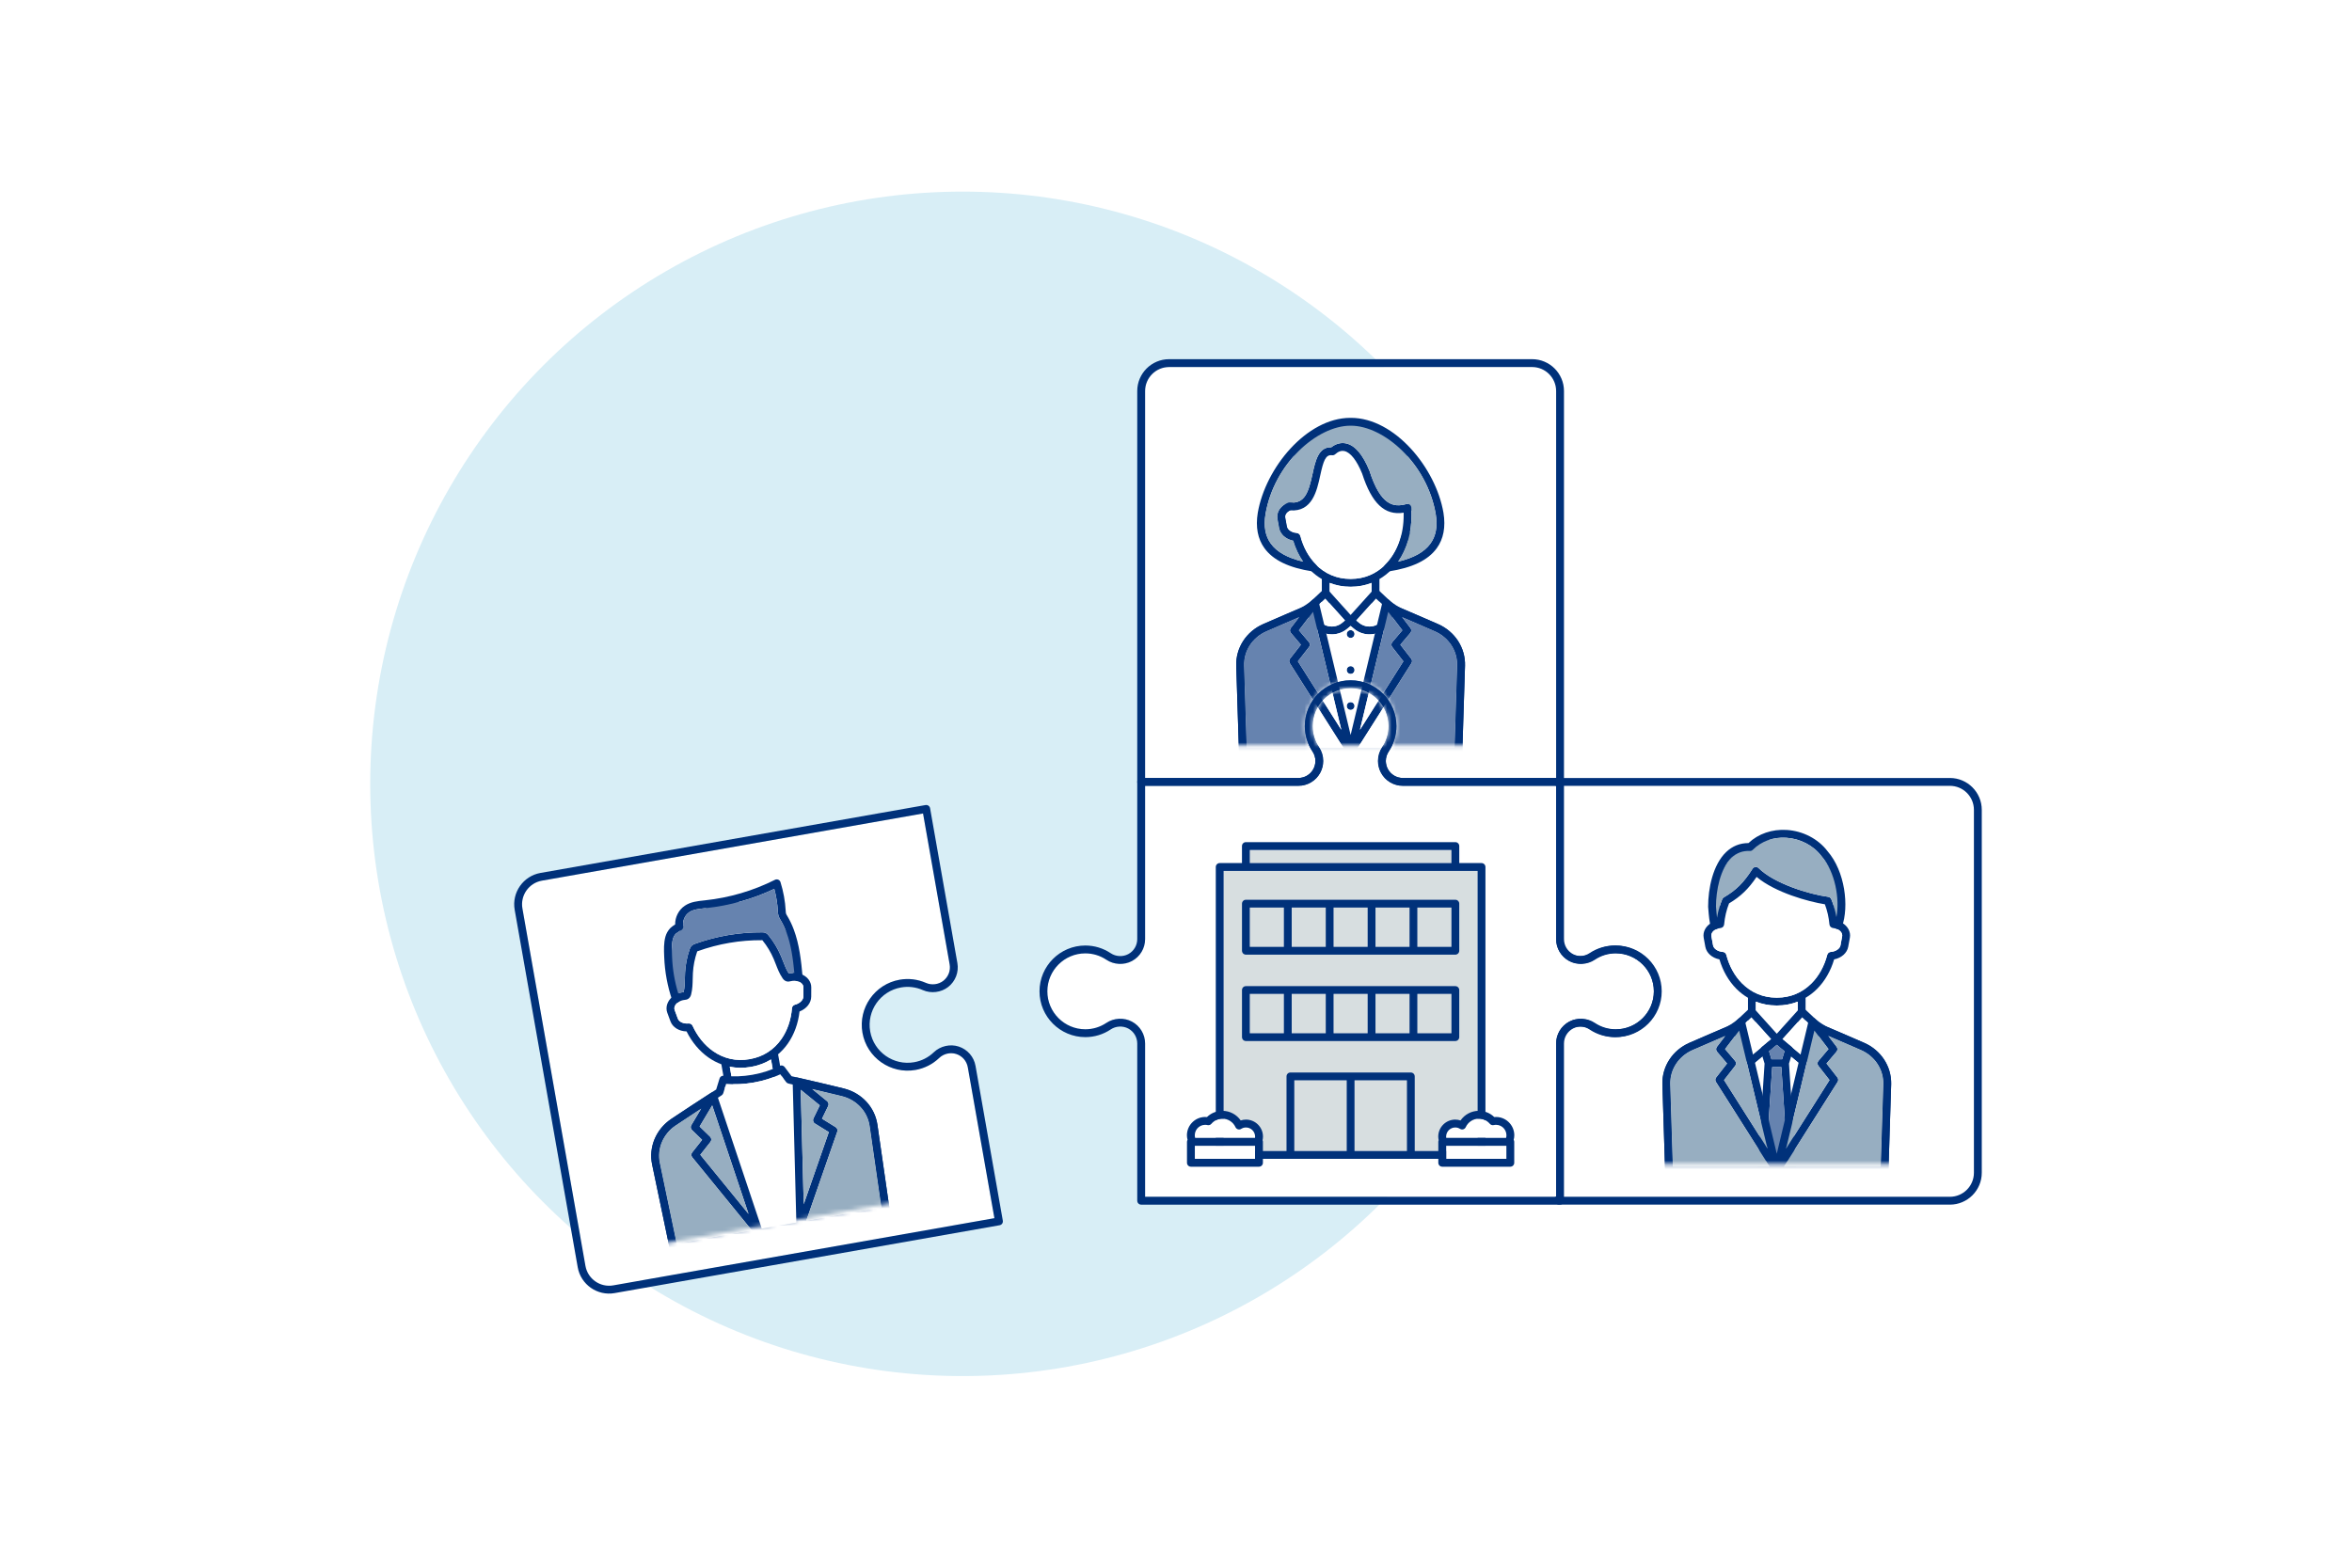 <svg width="540" height="360" viewBox="0 0 540 360" fill="none" xmlns="http://www.w3.org/2000/svg">
<rect width="540" height="360" fill="white"/>
<circle cx="221" cy="180" r="136" fill="#D8EEF6"/>
<path d="M358.826 274.824H447.685C450.723 274.824 453.195 272.352 453.195 269.314V185.965C453.195 182.927 450.723 180.455 447.685 180.455H358.826V215.65C358.826 217.096 359.619 218.417 360.895 219.098C362.144 219.764 363.732 219.683 364.91 218.895C366.64 217.735 368.659 217.121 370.748 217.121C376.548 217.121 381.267 221.84 381.267 227.64C381.267 233.44 376.548 238.158 370.748 238.158C368.659 238.158 366.64 237.544 364.909 236.384C363.733 235.595 362.144 235.515 360.895 236.181C359.619 236.862 358.826 238.183 358.826 239.629V274.824Z" fill="white"/>
<path d="M447.685 276.63H357.925C357.427 276.63 357.023 276.226 357.023 275.728V239.631C357.023 237.518 358.182 235.587 360.046 234.593C361.872 233.619 364.195 233.735 365.914 234.888C367.347 235.85 369.019 236.358 370.748 236.358C375.554 236.358 379.464 232.448 379.464 227.642C379.464 222.836 375.554 218.926 370.748 218.926C369.019 218.926 367.347 219.434 365.915 220.396C364.194 221.548 361.873 221.666 360.046 220.691C358.182 219.696 357.023 217.766 357.023 215.653V179.556C357.023 179.058 357.427 178.654 357.925 178.654H447.685C451.718 178.654 454.999 181.935 454.999 185.967V269.316C454.999 273.349 451.718 276.63 447.685 276.63ZM358.827 274.826H447.685C450.724 274.826 453.196 272.355 453.196 269.316V185.967C453.196 182.929 450.724 180.458 447.685 180.458H358.827V215.653C358.827 217.099 359.619 218.419 360.895 219.1C362.144 219.766 363.733 219.686 364.91 218.898C366.641 217.737 368.659 217.123 370.748 217.123C376.548 217.123 381.267 221.842 381.267 227.642C381.267 233.442 376.548 238.161 370.748 238.161C368.659 238.161 366.641 237.547 364.91 236.386C363.733 235.597 362.145 235.517 360.895 236.184C359.619 236.865 358.827 238.185 358.827 239.631V274.826Z" fill="#00317A"/>
<mask id="mask0_6484_49742" style="mask-type:luminance" maskUnits="userSpaceOnUse" x="374" y="183" width="67" height="85">
<path d="M440.993 183.16H374.875V267.311H440.993V183.16Z" fill="white"/>
</mask>
<g mask="url(#mask0_6484_49742)">
<path d="M427.655 240.302C423.549 238.495 419.255 236.657 414.545 234.69V229.134C415.493 228.573 416.386 227.894 417.2 227.075C418.979 225.287 420.32 222.958 421.103 220.309C422.784 219.978 424.075 218.849 424.337 217.41L424.716 215.332C424.96 213.99 424.231 212.653 422.906 211.901C423.176 205.619 421.521 200.297 418.23 196.884C415.591 194.147 412.01 192.721 407.949 192.808C403.824 192.739 400.276 194.147 397.637 196.884C394.343 200.3 392.688 205.629 392.961 211.901C391.636 212.653 390.907 213.99 391.151 215.332L391.53 217.41C391.792 218.85 393.083 219.979 394.765 220.309C395.548 222.957 396.889 225.287 398.667 227.075C399.481 227.893 400.374 228.572 401.321 229.134V234.69C396.611 236.657 392.317 238.495 388.212 240.302C384.666 241.863 382.452 245.286 382.573 249.022L383.167 267.935C383.183 268.422 383.581 268.809 384.068 268.809H431.798C432.285 268.809 432.684 268.422 432.699 267.935L433.293 249.023C433.414 245.286 431.201 241.862 427.655 240.302ZM396.347 219.269C396.25 218.894 395.924 218.622 395.537 218.596C394.406 218.517 393.446 217.869 393.304 217.087L392.925 215.009C392.801 214.329 393.319 213.642 394.214 213.298C394.574 213.16 394.807 212.807 394.791 212.421L394.778 212.144C394.46 206.22 395.936 201.245 398.935 198.135C401.162 195.826 404.174 194.609 407.686 194.609C407.773 194.609 407.861 194.61 407.949 194.612C411.553 194.554 414.65 195.768 416.932 198.135C419.93 201.245 421.407 206.22 421.088 212.162L421.075 212.418C421.059 212.805 421.291 213.159 421.653 213.298C422.547 213.642 423.065 214.329 422.942 215.008L422.563 217.087C422.42 217.868 421.46 218.517 420.33 218.596C419.944 218.623 419.618 218.894 419.52 219.269C418.849 221.851 417.605 224.111 415.922 225.804C413.779 227.959 411.053 229.098 408.038 229.098H407.83C404.815 229.098 402.088 227.959 399.946 225.803C398.263 224.11 397.018 221.851 396.347 219.269ZM430.924 267.006H384.942L384.375 248.965C384.279 245.967 386.069 243.215 388.938 241.953C393.193 240.08 397.652 238.173 402.57 236.123C402.906 235.983 403.125 235.655 403.125 235.291V230.019C404.595 230.595 406.173 230.901 407.83 230.901H408.038C409.695 230.901 411.272 230.595 412.742 230.02V235.291C412.742 235.655 412.961 235.983 413.297 236.123C418.214 238.173 422.673 240.08 426.929 241.953C429.797 243.215 431.588 245.967 431.491 248.966L430.924 267.006Z" fill="#00317A"/>
<path d="M396.347 219.269C396.25 218.894 395.923 218.622 395.537 218.596C394.406 218.517 393.446 217.869 393.303 217.087L392.925 215.009C392.801 214.329 393.319 213.642 394.213 213.298C394.574 213.16 394.806 212.807 394.791 212.421L394.778 212.144C394.46 206.22 395.936 201.245 398.934 198.135C401.162 195.826 404.173 194.609 407.686 194.609C407.773 194.609 407.861 194.61 407.949 194.612C411.552 194.554 414.649 195.768 416.932 198.135C419.93 201.245 421.406 206.22 421.088 212.162L421.075 212.418C421.058 212.805 421.291 213.159 421.653 213.298C422.547 213.642 423.065 214.329 422.941 215.008L422.562 217.087C422.42 217.868 421.46 218.517 420.33 218.596C419.943 218.623 419.618 218.894 419.52 219.269C418.849 221.851 417.605 224.111 415.921 225.804C413.779 227.959 411.053 229.098 408.038 229.098H407.83C404.814 229.098 402.088 227.959 399.946 225.803C398.262 224.11 397.018 221.851 396.347 219.269ZM430.924 267.006H384.942L384.375 248.965C384.278 245.967 386.069 243.215 388.938 241.953C393.193 240.08 397.652 238.173 402.57 236.124C402.905 235.983 403.124 235.655 403.124 235.291V230.019C404.595 230.595 406.173 230.901 407.83 230.901H408.038C409.694 230.901 411.272 230.595 412.742 230.02V235.291C412.742 235.655 412.961 235.983 413.296 236.124C418.214 238.173 422.673 240.08 426.928 241.953C429.797 243.215 431.588 245.967 431.491 248.966L430.924 267.006Z" fill="white"/>
<path d="M393.66 213.459C393.537 213.459 393.414 213.434 393.298 213.383C393.062 213.28 392.881 213.08 392.802 212.834C392.475 211.823 392.328 210.202 392.216 208.761C392.201 208.57 392.188 208.411 392.178 208.297C392.175 208.269 392.174 208.242 392.174 208.214C392.169 204.057 393.256 198.574 396.318 195.656C397.748 194.292 399.463 193.603 401.419 193.603H401.433C403.688 191.467 406.864 190.37 410.221 190.583C413.944 190.819 417.441 192.64 419.582 195.456C423.622 200.094 424.562 208.159 422.904 212.795C422.735 213.265 422.167 213.512 421.711 213.326C421.44 213.215 421.152 213.142 420.858 213.11C420.431 213.064 420.066 212.72 420.027 212.294C419.876 210.659 419.523 209.102 418.975 207.658C415.236 207.071 407.583 204.967 403.301 201.369C401.405 204.17 399.647 205.85 396.974 207.457C396.381 208.957 396.001 210.582 395.844 212.294C395.804 212.723 395.465 213.065 395.036 213.108C394.664 213.148 394.336 213.237 394.039 213.375C393.919 213.431 393.789 213.459 393.66 213.459ZM393.977 208.172C393.987 208.288 393.999 208.441 394.013 208.621C394.054 209.135 394.119 209.968 394.221 210.753C394.461 209.258 394.863 207.828 395.421 206.489C395.496 206.309 395.628 206.158 395.797 206.059C398.623 204.402 400.342 202.686 402.366 199.505C402.513 199.274 402.757 199.123 403.029 199.093C403.303 199.065 403.571 199.158 403.765 199.352C407.299 202.885 415.385 205.376 419.737 205.946C420.056 205.988 420.328 206.197 420.452 206.494C420.991 207.788 421.384 209.167 421.626 210.608C422.419 206.403 421.365 200.229 418.204 196.619C418.19 196.603 418.177 196.586 418.163 196.569C416.336 194.152 413.324 192.587 410.107 192.382C407.133 192.192 404.338 193.201 402.438 195.144C402.258 195.328 402.009 195.43 401.749 195.414C400.131 195.337 398.722 195.855 397.562 196.961C394.92 199.48 393.98 204.564 393.977 208.172Z" fill="#00317A"/>
<path d="M393.977 208.17C393.987 208.286 393.999 208.439 394.013 208.619C394.053 209.133 394.118 209.966 394.22 210.751C394.46 209.255 394.862 207.826 395.42 206.487C395.495 206.306 395.627 206.156 395.796 206.056C398.622 204.399 400.342 202.684 402.366 199.503C402.513 199.272 402.756 199.121 403.028 199.091C403.303 199.063 403.571 199.156 403.764 199.349C407.298 202.883 415.384 205.374 419.736 205.944C420.055 205.986 420.328 206.195 420.451 206.492C420.99 207.786 421.383 209.165 421.625 210.606C422.418 206.4 421.364 200.226 418.204 196.617C418.19 196.601 418.176 196.584 418.163 196.567C416.336 194.149 413.324 192.584 410.106 192.38C407.132 192.19 404.337 193.198 402.437 195.142C402.257 195.326 402.009 195.428 401.748 195.412C400.131 195.334 398.722 195.853 397.562 196.959C394.919 199.477 393.98 204.562 393.977 208.17Z" fill="#97AEC1"/>
<path d="M428.02 239.483C424.877 238.101 421.628 236.702 418.097 235.211L414.322 231.672C414.145 231.506 413.907 231.418 413.667 231.429C413.425 231.439 413.197 231.546 413.035 231.726L407.935 237.388L402.834 231.726C402.672 231.546 402.444 231.439 402.202 231.429C401.957 231.418 401.724 231.506 401.547 231.672L397.772 235.211C394.253 236.697 391.06 238.071 388.021 239.408L387.85 239.483C384.066 241.149 381.667 244.758 381.668 248.739C381.668 248.845 381.67 248.95 381.673 249.057L382.295 268.843C382.31 269.33 382.709 269.717 383.196 269.717H432.673C433.159 269.717 433.558 269.33 433.574 268.843L434.196 249.058C434.199 248.951 434.201 248.846 434.201 248.74C434.202 244.758 431.803 241.149 428.02 239.483ZM413.759 233.616L416.461 236.149L413.619 242.304L409.231 238.643L413.759 233.616ZM402.11 233.616L406.638 238.643L402.25 242.304L399.409 236.149L402.11 233.616ZM432.394 249.001L431.799 267.913H384.07L383.475 248.999C383.473 248.912 383.471 248.825 383.471 248.738C383.471 245.474 385.452 242.509 388.577 241.133L388.748 241.058C391.601 239.804 394.603 238.511 397.874 237.127L401.105 244.128C401.223 244.383 401.452 244.568 401.726 244.629C401.791 244.645 401.858 244.652 401.924 244.652C402.133 244.652 402.338 244.579 402.501 244.442L407.935 239.909L413.368 244.442C413.531 244.579 413.736 244.652 413.945 244.652C414.011 244.652 414.078 244.645 414.143 244.629C414.417 244.568 414.646 244.383 414.764 244.128L417.995 237.127C421.284 238.518 424.341 239.835 427.294 241.134C430.417 242.509 432.398 245.474 432.398 248.74C432.398 248.826 432.396 248.913 432.394 249.001ZM407.937 265.659H407.928C407.432 265.659 407.033 266.063 407.033 266.561C407.033 267.059 407.44 267.463 407.937 267.463C408.434 267.463 408.836 267.059 408.836 266.561C408.836 266.063 408.434 265.659 407.937 265.659ZM407.937 257.395H407.928C407.432 257.395 407.033 257.798 407.033 258.296C407.033 258.795 407.44 259.198 407.937 259.198C408.434 259.198 408.836 258.795 408.836 258.296C408.836 257.798 408.434 257.395 407.937 257.395ZM407.937 249.13H407.928C407.432 249.13 407.033 249.533 407.033 250.031C407.033 250.53 407.44 250.933 407.937 250.933C408.434 250.933 408.836 250.53 408.836 250.031C408.836 249.533 408.434 249.13 407.937 249.13ZM407.937 240.865H407.928C407.432 240.865 407.033 241.268 407.033 241.767C407.033 242.265 407.44 242.668 407.937 242.668C408.434 242.668 408.836 242.265 408.836 241.767C408.836 241.268 408.434 240.865 407.937 240.865Z" fill="#00317A"/>
<path d="M413.759 233.617L416.46 236.15L413.619 242.305L409.231 238.644L413.759 233.617ZM402.109 233.617L406.637 238.644L402.249 242.305L399.408 236.15L402.109 233.617ZM432.393 249.002L431.798 267.914H384.069L383.475 249C383.472 248.913 383.471 248.826 383.471 248.739C383.471 245.475 385.452 242.51 388.576 241.134L388.747 241.059C391.601 239.804 394.603 238.512 397.873 237.128L401.105 244.129C401.222 244.384 401.452 244.569 401.725 244.63C401.791 244.646 401.857 244.653 401.923 244.653C402.132 244.653 402.337 244.58 402.501 244.443L407.934 239.91L413.367 244.443C413.531 244.58 413.736 244.653 413.945 244.653C414.011 244.653 414.077 244.646 414.143 244.63C414.416 244.569 414.646 244.384 414.763 244.129L417.995 237.127C421.283 238.519 424.341 239.835 427.293 241.135C430.417 242.509 432.397 245.475 432.397 248.74C432.397 248.827 432.396 248.914 432.393 249.002ZM407.936 265.66H407.927C407.431 265.66 407.032 266.063 407.032 266.562C407.032 267.06 407.44 267.463 407.936 267.463C408.433 267.463 408.836 267.06 408.836 266.562C408.836 266.063 408.433 265.66 407.936 265.66ZM407.936 257.395H407.927C407.431 257.395 407.032 257.799 407.032 258.297C407.032 258.795 407.44 259.199 407.936 259.199C408.433 259.199 408.836 258.795 408.836 258.297C408.836 257.799 408.433 257.395 407.936 257.395ZM407.936 249.131H407.927C407.431 249.131 407.032 249.534 407.032 250.032C407.032 250.531 407.44 250.934 407.936 250.934C408.433 250.934 408.836 250.531 408.836 250.032C408.836 249.534 408.433 249.131 407.936 249.131ZM407.936 240.866H407.927C407.431 240.866 407.032 241.269 407.032 241.767C407.032 242.266 407.44 242.669 407.936 242.669C408.433 242.669 408.836 242.266 408.836 241.767C408.836 241.269 408.433 240.866 407.936 240.866Z" fill="white"/>
<path d="M411.54 256.418C411.273 252.333 411.006 248.25 410.739 244.244L411.612 241.337C411.715 240.992 411.602 240.618 411.325 240.386L408.513 238.04C408.179 237.76 407.692 237.76 407.358 238.04L404.546 240.386C404.269 240.617 404.156 240.991 404.26 241.337L405.132 244.244C404.865 248.25 404.598 252.333 404.331 256.418C404.06 260.556 403.79 264.695 403.52 268.752C403.503 269.001 403.59 269.246 403.761 269.428C403.931 269.61 404.17 269.713 404.419 269.713H411.452C411.701 269.713 411.94 269.61 412.11 269.428C412.281 269.246 412.368 269.001 412.351 268.752C412.081 264.695 411.811 260.556 411.54 256.418ZM407.936 239.906L409.713 241.39L409.158 243.24H406.713L406.158 241.389L407.936 239.906ZM405.383 267.91C405.632 264.161 405.881 260.348 406.13 256.536C406.382 252.681 406.634 248.832 406.886 245.043H408.985C409.237 248.832 409.489 252.681 409.741 256.536C409.99 260.348 410.239 264.161 410.488 267.91H405.383Z" fill="#00317A"/>
<path d="M407.936 239.904L409.713 241.388L409.158 243.238H406.713L406.158 241.388L407.936 239.904ZM405.383 267.909C405.632 264.16 405.881 260.347 406.13 256.534C406.382 252.679 406.634 248.831 406.886 245.042H408.985C409.237 248.831 409.489 252.679 409.741 256.534C409.99 260.347 410.239 264.16 410.488 267.909H405.383Z" fill="#6683AF"/>
<path d="M428.019 239.481C425.261 238.267 422.478 237.065 419.51 235.805C419.338 235.733 417.85 234.965 416.744 233.941C416.741 233.939 416.738 233.938 416.736 233.935C416.682 233.886 416.623 233.845 416.56 233.811C416.548 233.804 416.534 233.8 416.522 233.794C416.47 233.769 416.417 233.749 416.363 233.735C416.343 233.73 416.324 233.725 416.304 233.721C416.247 233.71 416.19 233.705 416.131 233.705C416.119 233.705 416.107 233.703 416.094 233.703C416.023 233.706 415.953 233.718 415.885 233.737C415.88 233.739 415.875 233.738 415.87 233.74C415.857 233.744 415.847 233.751 415.835 233.756C415.785 233.773 415.736 233.795 415.689 233.822C415.668 233.834 415.648 233.846 415.628 233.86C415.614 233.869 415.598 233.876 415.585 233.886C415.556 233.908 415.534 233.933 415.509 233.957C415.495 233.97 415.48 233.982 415.467 233.996C415.419 234.049 415.377 234.106 415.343 234.167C415.338 234.176 415.335 234.187 415.33 234.196C415.303 234.251 415.281 234.307 415.265 234.365C415.263 234.375 415.257 234.383 415.255 234.393L407.934 264.944L400.614 234.393C400.612 234.383 400.606 234.375 400.603 234.365C400.588 234.307 400.566 234.251 400.539 234.196C400.534 234.187 400.531 234.176 400.525 234.167C400.492 234.106 400.45 234.049 400.402 233.996C400.389 233.982 400.374 233.97 400.36 233.957C400.335 233.933 400.312 233.908 400.284 233.886C400.271 233.876 400.255 233.869 400.241 233.86C400.221 233.846 400.201 233.834 400.18 233.822C400.133 233.795 400.085 233.774 400.035 233.756C400.023 233.752 400.012 233.744 399.999 233.74C399.994 233.738 399.989 233.739 399.984 233.737C399.915 233.718 399.846 233.706 399.776 233.703C399.762 233.703 399.748 233.705 399.734 233.705C399.678 233.705 399.622 233.711 399.566 233.721C399.545 233.725 399.525 233.73 399.505 233.736C399.451 233.75 399.4 233.769 399.35 233.793C399.336 233.8 399.322 233.804 399.308 233.812C399.246 233.845 399.187 233.886 399.134 233.935C399.131 233.937 399.128 233.939 399.125 233.941C398.018 234.965 396.531 235.733 396.358 235.806C393.391 237.065 390.608 238.267 387.849 239.481C383.965 241.191 381.54 244.949 381.673 249.054L382.295 268.841C382.31 269.328 382.709 269.715 383.196 269.715H432.673C433.16 269.715 433.558 269.328 433.574 268.841L434.196 249.056C434.328 244.949 431.904 241.191 428.019 239.481ZM417.481 244.749L420.039 248.03L410.074 263.753L416.566 236.659L419.803 240.902L417.504 243.611C417.228 243.937 417.218 244.412 417.481 244.749ZM398.364 243.611L396.065 240.902L399.303 236.659L405.795 263.753L395.83 248.029L398.387 244.749C398.65 244.412 398.64 243.937 398.364 243.611ZM383.475 248.997C383.367 245.63 385.369 242.543 388.576 241.132C391.028 240.053 393.506 238.981 396.108 237.873L394.192 240.385C393.935 240.721 393.947 241.192 394.221 241.515L396.515 244.219L394.017 247.421C393.783 247.721 393.763 248.136 393.966 248.458L406.296 267.911H384.07L383.475 248.997ZM431.799 267.911H409.573L421.902 248.458C422.106 248.136 422.086 247.721 421.852 247.421L419.354 244.219L421.648 241.515C421.922 241.192 421.934 240.721 421.677 240.385L419.76 237.872C422.363 238.981 424.841 240.053 427.293 241.132C430.5 242.543 432.502 245.63 432.394 248.998L431.799 267.911Z" fill="#00317A"/>
<path d="M417.481 244.749L420.039 248.029L410.074 263.752L416.566 236.658L419.803 240.901L417.504 243.611C417.228 243.937 417.218 244.412 417.481 244.749ZM398.364 243.611L396.065 240.901L399.303 236.658L405.794 263.752L395.829 248.028L398.387 244.749C398.65 244.412 398.64 243.937 398.364 243.611ZM383.475 248.996C383.366 245.63 385.369 242.543 388.576 241.131C391.027 240.052 393.506 238.98 396.108 237.872L394.192 240.384C393.934 240.721 393.947 241.191 394.221 241.515L396.514 244.218L394.017 247.42C393.783 247.721 393.762 248.136 393.966 248.457L406.295 267.911H384.07L383.475 248.996ZM431.799 267.911H409.573L421.902 248.457C422.106 248.136 422.086 247.721 421.851 247.42L419.354 244.218L421.648 241.515C421.921 241.191 421.934 240.721 421.677 240.384L419.76 237.872C422.363 238.98 424.841 240.052 427.292 241.131C430.5 242.543 432.502 245.63 432.393 248.998L431.799 267.911Z" fill="#97AEC1"/>
</g>
<path d="M310.089 156.212C315.889 156.212 320.608 160.93 320.608 166.73C320.608 168.819 319.994 170.838 318.833 172.569C318.4 173.215 318.171 173.967 318.171 174.746C318.171 175.385 318.33 176.02 318.631 176.584C319.311 177.86 320.632 178.652 322.078 178.652H357.273V89.793C357.273 86.755 354.801 84.283 351.763 84.283H268.414C265.376 84.283 262.904 86.755 262.904 89.793V178.652H298.099C299.545 178.652 300.866 177.86 301.547 176.584C301.847 176.02 302.006 175.385 302.006 174.746C302.006 173.967 301.778 173.215 301.344 172.569C300.184 170.838 299.57 168.819 299.57 166.73C299.57 160.93 304.289 156.212 310.089 156.212Z" fill="white"/>
<path d="M358.175 180.458H322.078C319.965 180.458 318.035 179.3 317.04 177.435C316.601 176.611 316.368 175.683 316.368 174.748C316.368 173.611 316.703 172.511 317.336 171.567C318.297 170.134 318.805 168.463 318.805 166.733C318.805 161.927 314.895 158.017 310.089 158.017C305.284 158.017 301.374 161.927 301.374 166.733C301.374 168.463 301.881 170.134 302.843 171.567C303.476 172.511 303.81 173.611 303.81 174.748C303.81 175.683 303.578 176.611 303.138 177.435C302.144 179.3 300.213 180.458 298.1 180.458H262.003C261.505 180.458 261.102 180.054 261.102 179.556V89.796C261.102 85.763 264.382 82.482 268.414 82.482H351.764C355.796 82.482 359.077 85.763 359.077 89.796V179.556C359.077 180.054 358.673 180.458 358.175 180.458ZM310.089 156.214C315.889 156.214 320.608 160.933 320.608 166.733C320.608 168.822 319.994 170.841 318.834 172.572C318.4 173.217 318.171 173.97 318.171 174.748C318.171 175.387 318.331 176.022 318.631 176.586C319.312 177.862 320.633 178.655 322.078 178.655H357.274V89.796C357.274 86.757 354.802 84.286 351.764 84.286H268.414C265.377 84.286 262.905 86.757 262.905 89.796V178.655H298.1C299.546 178.655 300.866 177.862 301.547 176.586C301.848 176.022 302.007 175.387 302.007 174.748C302.007 173.97 301.778 173.217 301.345 172.571C300.184 170.841 299.57 168.822 299.57 166.733C299.57 160.933 304.289 156.214 310.089 156.214Z" fill="#00317A"/>
<mask id="mask1_6484_49742" style="mask-type:luminance" maskUnits="userSpaceOnUse" x="277" y="86" width="67" height="86">
<path d="M343.152 171.147V86.996H277.033V171.147H300.546C299.908 169.773 299.574 168.275 299.574 166.738C299.574 160.938 304.292 156.22 310.092 156.22C315.892 156.22 320.611 160.938 320.611 166.738C320.611 168.275 320.276 169.773 319.639 171.147H343.152Z" fill="white"/>
</mask>
<g mask="url(#mask1_6484_49742)">
<path d="M329.815 144.142C325.709 142.335 321.415 140.497 316.705 138.53V132.974C317.653 132.413 318.546 131.734 319.361 130.915C321.139 129.127 322.48 126.798 323.263 124.149C324.944 123.818 326.235 122.689 326.497 121.25L326.876 119.172C327.12 117.83 326.391 116.493 325.066 115.741C325.336 109.459 323.681 104.137 320.39 100.724C317.751 97.987 314.171 96.561 310.109 96.648C305.985 96.579 302.436 97.987 299.797 100.724C296.503 104.139 294.848 109.469 295.121 115.741C293.796 116.493 293.067 117.83 293.311 119.172L293.69 121.25C293.952 122.689 295.243 123.819 296.925 124.149C297.708 126.797 299.049 129.126 300.827 130.914C301.641 131.733 302.534 132.412 303.482 132.974V138.53C298.772 140.497 294.478 142.335 290.372 144.142C286.826 145.703 284.613 149.126 284.733 152.862L285.328 171.775C285.343 172.262 285.742 172.649 286.229 172.649H333.958C334.445 172.649 334.844 172.262 334.859 171.775L335.454 152.862C335.574 149.126 333.361 145.702 329.815 144.142ZM298.507 123.109C298.41 122.733 298.084 122.462 297.697 122.436C296.567 122.357 295.606 121.709 295.464 120.927L295.085 118.849C294.961 118.169 295.48 117.482 296.374 117.138C296.734 117 296.967 116.647 296.952 116.261L296.938 115.984C296.62 110.06 298.097 105.085 301.095 101.975C303.323 99.665 306.334 98.449 309.847 98.449C309.934 98.449 310.021 98.45 310.109 98.452C313.713 98.393 316.81 99.608 319.092 101.975C322.091 105.085 323.567 110.06 323.248 116.002L323.236 116.258C323.219 116.645 323.451 116.999 323.813 117.138C324.707 117.482 325.225 118.169 325.102 118.848L324.723 120.927C324.581 121.708 323.621 122.357 322.49 122.436C322.104 122.463 321.778 122.733 321.681 123.109C321.01 125.691 319.765 127.951 318.082 129.643C315.939 131.798 313.213 132.938 310.198 132.938H309.99C306.975 132.938 304.249 131.798 302.106 129.643C300.423 127.95 299.178 125.691 298.507 123.109ZM333.085 170.845H287.102L286.535 152.805C286.439 149.807 288.23 147.055 291.098 145.793C295.354 143.92 299.813 142.013 304.73 139.963C305.066 139.823 305.285 139.495 305.285 139.131V133.859C306.755 134.435 308.333 134.741 309.99 134.741H310.198C311.855 134.741 313.432 134.435 314.902 133.859V139.131C314.902 139.495 315.121 139.823 315.457 139.963C320.374 142.013 324.833 143.92 329.089 145.793C331.957 147.055 333.748 149.807 333.652 152.805L333.085 170.845Z" fill="#00317A"/>
<path d="M298.507 123.109C298.41 122.733 298.084 122.462 297.697 122.436C296.566 122.357 295.606 121.709 295.464 120.927L295.085 118.849C294.961 118.169 295.479 117.482 296.373 117.138C296.734 117 296.967 116.647 296.951 116.261L296.938 115.984C296.62 110.06 298.096 105.085 301.095 101.975C303.322 99.665 306.333 98.449 309.846 98.449C309.933 98.449 310.021 98.45 310.109 98.452C313.713 98.394 316.809 99.608 319.092 101.975C322.09 105.085 323.567 110.06 323.248 116.002L323.235 116.258C323.218 116.645 323.451 116.999 323.813 117.138C324.707 117.482 325.225 118.169 325.102 118.848L324.723 120.927C324.58 121.708 323.62 122.357 322.49 122.436C322.104 122.463 321.778 122.733 321.68 123.109C321.009 125.691 319.765 127.951 318.081 129.644C315.939 131.798 313.213 132.938 310.198 132.938H309.99C306.975 132.938 304.248 131.798 302.106 129.643C300.423 127.95 299.178 125.691 298.507 123.109ZM333.084 170.845H287.102L286.535 152.805C286.438 149.807 288.229 147.055 291.098 145.793C295.353 143.92 299.812 142.013 304.73 139.963C305.066 139.823 305.285 139.495 305.285 139.131V133.859C306.755 134.435 308.333 134.741 309.99 134.741H310.198C311.855 134.741 313.432 134.435 314.902 133.86V139.131C314.902 139.495 315.121 139.823 315.456 139.963C320.374 142.013 324.833 143.92 329.089 145.793C331.957 147.055 333.748 149.807 333.651 152.805L333.084 170.845Z" fill="white"/>
<path d="M318.656 131.237C318.319 131.237 318.005 131.048 317.85 130.74C317.675 130.39 317.745 129.968 318.024 129.693C318.033 129.685 318.072 129.648 318.081 129.639C320.81 126.895 322.299 122.813 322.272 118.146C322.273 118.009 322.272 117.871 322.27 117.731C317.915 118.429 314.946 115.607 312.736 108.757C311.509 105.738 310.07 103.903 308.683 103.588C307.97 103.427 307.254 103.67 306.552 104.311C306.354 104.493 306.085 104.576 305.82 104.539C304.33 104.344 303.831 105.879 303.109 109.206C302.34 112.744 301.281 117.572 296.213 117.203C295.416 117.564 294.966 118.208 295.083 118.848L295.462 120.926C295.604 121.707 296.564 122.356 297.694 122.435C298.081 122.462 298.407 122.733 298.504 123.108C299.175 125.69 300.419 127.95 302.103 129.643L302.166 129.703C302.439 129.979 302.504 130.4 302.327 130.746C302.15 131.092 301.771 131.285 301.388 131.227C295.939 130.392 292.318 128.65 290.318 125.898C288.762 123.759 288.243 121.022 288.774 117.762C290.536 107.443 299.987 95.955 310.021 95.955H310.172C320.195 95.955 329.646 107.442 331.407 117.755C331.408 117.758 331.408 117.76 331.409 117.762C331.94 121.022 331.42 123.759 329.865 125.898C327.864 128.65 324.242 130.393 318.793 131.227C318.747 131.234 318.701 131.237 318.656 131.237ZM310.039 97.758C302.46 97.758 292.541 106.416 290.552 118.059C290.096 120.858 290.496 123.077 291.776 124.838C293.18 126.768 295.624 128.131 299.211 128.975C298.221 127.554 297.446 125.923 296.922 124.149C295.24 123.818 293.95 122.688 293.688 121.249L293.309 119.172C293.027 117.624 294.033 116.091 295.754 115.442C295.885 115.393 296.026 115.375 296.163 115.389C299.587 115.722 300.436 113.013 301.347 108.823C301.982 105.897 302.693 102.589 305.648 102.715C306.707 101.879 307.914 101.567 309.082 101.83C311.124 102.292 312.92 104.405 314.419 108.111C314.428 108.132 314.435 108.152 314.442 108.173C317.016 116.173 320.022 116.544 322.886 115.752C323.148 115.68 323.428 115.73 323.649 115.887C323.87 116.045 324.008 116.293 324.026 116.564C324.062 117.132 324.078 117.649 324.075 118.146C324.099 122.296 323.011 126.055 320.974 128.974C324.56 128.131 327.003 126.768 328.406 124.838C329.686 123.079 330.086 120.86 329.629 118.056C327.639 106.416 317.722 97.758 310.154 97.758H310.039Z" fill="#00317A"/>
<path d="M310.04 97.756C302.46 97.756 292.542 106.414 290.553 118.057C290.097 120.856 290.497 123.075 291.776 124.835C293.18 126.766 295.624 128.129 299.211 128.973C298.222 127.551 297.446 125.92 296.922 124.146C295.241 123.815 293.95 122.686 293.688 121.247L293.309 119.169C293.027 117.622 294.033 116.088 295.755 115.44C295.885 115.391 296.027 115.373 296.163 115.387C299.587 115.72 300.437 113.01 301.347 108.821C301.982 105.895 302.693 102.587 305.648 102.713C306.707 101.877 307.914 101.564 309.082 101.827C311.124 102.29 312.92 104.403 314.42 108.109C314.428 108.129 314.435 108.15 314.442 108.17C317.017 116.171 320.022 116.541 322.887 115.75C323.148 115.677 323.428 115.728 323.649 115.885C323.87 116.042 324.009 116.291 324.026 116.562C324.063 117.129 324.079 117.647 324.075 118.144C324.1 122.294 323.012 126.052 320.974 128.972C324.56 128.128 327.003 126.765 328.407 124.835C329.686 123.076 330.086 120.857 329.63 118.053C327.639 106.413 317.722 97.756 310.154 97.756H310.04Z" fill="#97AEC1"/>
<path d="M330.178 143.318C327.042 141.938 323.793 140.539 320.255 139.046L316.48 135.506C316.303 135.341 316.065 135.249 315.825 135.263C315.583 135.274 315.355 135.381 315.193 135.561L310.093 141.223L304.992 135.561C304.83 135.381 304.602 135.274 304.36 135.263C304.115 135.249 303.882 135.341 303.706 135.506L299.93 139.046C296.36 140.553 293.111 141.952 290.008 143.318C286.123 145.028 283.699 148.786 283.831 152.891L284.453 172.678C284.469 173.164 284.867 173.551 285.354 173.551H334.831C335.318 173.551 335.716 173.164 335.732 172.678L336.354 152.892C336.486 148.786 334.062 145.027 330.178 143.318ZM315.917 137.451L318.619 139.984L317.83 141.692C317.337 142.761 316.395 143.522 315.247 143.781C314.098 144.038 312.922 143.756 312.017 143L311.389 142.477L315.917 137.451ZM304.268 137.451L308.796 142.477L308.168 143.001C307.264 143.756 306.088 144.038 304.939 143.781C303.79 143.522 302.848 142.761 302.355 141.692L301.567 139.984L304.268 137.451ZM333.957 171.748H286.228L285.633 152.834C285.525 149.467 287.527 146.38 290.734 144.969C293.651 143.685 296.709 142.367 300.032 140.961L300.718 142.448C301.448 144.031 302.842 145.158 304.542 145.54C304.954 145.633 305.368 145.678 305.778 145.678C307.063 145.678 308.309 145.231 309.323 144.386L310.093 143.744L310.862 144.385C311.876 145.231 313.123 145.678 314.407 145.678C314.817 145.678 315.231 145.633 315.643 145.54C317.343 145.158 318.737 144.031 319.467 142.448L320.153 140.961C323.448 142.355 326.505 143.672 329.452 144.969C332.658 146.38 334.66 149.467 334.552 152.835L333.957 171.748ZM310.095 169.494H310.086C309.59 169.494 309.191 169.897 309.191 170.396C309.191 170.894 309.599 171.297 310.095 171.297C310.592 171.297 310.994 170.894 310.994 170.396C310.994 169.897 310.592 169.494 310.095 169.494ZM310.095 161.229H310.086C309.59 161.229 309.191 161.633 309.191 162.131C309.191 162.629 309.599 163.032 310.095 163.032C310.592 163.032 310.994 162.629 310.994 162.131C310.994 161.633 310.592 161.229 310.095 161.229ZM310.095 152.964H310.086C309.59 152.964 309.191 153.368 309.191 153.866C309.191 154.364 309.599 154.768 310.095 154.768C310.592 154.768 310.994 154.364 310.994 153.866C310.994 153.368 310.592 152.964 310.095 152.964ZM310.095 144.7H310.086C309.59 144.7 309.191 145.103 309.191 145.601C309.191 146.1 309.599 146.503 310.095 146.503C310.592 146.503 310.994 146.1 310.994 145.601C310.994 145.103 310.592 144.7 310.095 144.7Z" fill="#00317A"/>
<path d="M315.917 137.451L318.618 139.984L317.83 141.692C317.337 142.761 316.395 143.522 315.246 143.781C314.098 144.038 312.921 143.756 312.017 143.001L311.389 142.478L315.917 137.451ZM304.268 137.451L308.796 142.478L308.168 143.001C307.264 143.756 306.087 144.038 304.938 143.781C303.79 143.522 302.848 142.761 302.355 141.692L301.566 139.984L304.268 137.451ZM333.957 171.748H286.228L285.633 152.834C285.525 149.467 287.527 146.38 290.734 144.969C293.651 143.685 296.708 142.368 300.031 140.961L300.718 142.448C301.448 144.031 302.842 145.158 304.542 145.54C304.954 145.633 305.368 145.678 305.778 145.678C307.062 145.678 308.309 145.232 309.323 144.386L310.092 143.744L310.862 144.385C311.876 145.232 313.122 145.678 314.407 145.678C314.817 145.678 315.231 145.633 315.643 145.54C317.343 145.158 318.737 144.031 319.467 142.448L320.153 140.961C323.448 142.356 326.505 143.673 329.451 144.969C332.658 146.38 334.66 149.467 334.551 152.836L333.957 171.748ZM310.095 169.494H310.086C309.589 169.494 309.191 169.898 309.191 170.396C309.191 170.894 309.598 171.297 310.095 171.297C310.592 171.297 310.994 170.894 310.994 170.396C310.994 169.898 310.592 169.494 310.095 169.494ZM310.095 161.229H310.086C309.589 161.229 309.191 161.633 309.191 162.131C309.191 162.629 309.598 163.033 310.095 163.033C310.592 163.033 310.994 162.629 310.994 162.131C310.994 161.633 310.592 161.229 310.095 161.229ZM310.095 152.965H310.086C309.589 152.965 309.191 153.368 309.191 153.866C309.191 154.365 309.598 154.768 310.095 154.768C310.592 154.768 310.994 154.365 310.994 153.866C310.994 153.368 310.592 152.965 310.095 152.965ZM310.095 144.7H310.086C309.589 144.7 309.191 145.103 309.191 145.602C309.191 146.1 309.598 146.503 310.095 146.503C310.592 146.503 310.994 146.1 310.994 145.602C310.994 145.103 310.592 144.7 310.095 144.7Z" fill="white"/>
<path d="M330.177 143.317C327.419 142.103 324.636 140.901 321.668 139.641C321.496 139.569 320.009 138.801 318.902 137.777C318.9 137.775 318.896 137.774 318.894 137.771C318.84 137.722 318.781 137.681 318.718 137.647C318.706 137.64 318.693 137.636 318.68 137.63C318.628 137.605 318.575 137.585 318.521 137.571C318.501 137.566 318.482 137.561 318.462 137.557C318.405 137.546 318.348 137.541 318.29 137.541C318.277 137.54 318.265 137.539 318.252 137.539C318.182 137.542 318.112 137.554 318.043 137.573C318.038 137.575 318.033 137.574 318.028 137.576C318.015 137.58 318.005 137.587 317.993 137.592C317.943 137.609 317.894 137.631 317.847 137.658C317.826 137.67 317.806 137.682 317.786 137.695C317.772 137.705 317.757 137.712 317.743 137.722C317.715 137.743 317.692 137.769 317.667 137.793C317.653 137.806 317.638 137.818 317.625 137.832C317.577 137.885 317.535 137.942 317.502 138.003C317.496 138.012 317.493 138.023 317.488 138.032C317.461 138.087 317.439 138.143 317.424 138.201C317.421 138.211 317.415 138.219 317.413 138.229L310.093 168.78L302.772 138.229C302.77 138.219 302.764 138.211 302.762 138.201C302.746 138.143 302.724 138.087 302.697 138.032C302.692 138.023 302.689 138.012 302.684 138.003C302.65 137.942 302.609 137.885 302.56 137.832C302.547 137.818 302.532 137.806 302.518 137.793C302.493 137.769 302.471 137.743 302.442 137.722C302.429 137.712 302.413 137.705 302.399 137.696C302.379 137.682 302.359 137.67 302.338 137.658C302.291 137.631 302.243 137.609 302.193 137.592C302.181 137.588 302.17 137.58 302.157 137.576C302.152 137.574 302.147 137.575 302.142 137.573C302.074 137.554 302.004 137.542 301.934 137.539C301.92 137.539 301.907 137.541 301.893 137.541C301.836 137.541 301.78 137.546 301.724 137.557C301.704 137.561 301.684 137.566 301.663 137.571C301.61 137.586 301.558 137.605 301.508 137.629C301.494 137.636 301.48 137.64 301.466 137.648C301.404 137.681 301.346 137.722 301.292 137.771C301.289 137.773 301.286 137.775 301.283 137.777C300.177 138.801 298.689 139.569 298.516 139.642C295.549 140.901 292.767 142.103 290.008 143.317C286.123 145.027 283.699 148.785 283.831 152.89L284.453 172.677C284.469 173.164 284.867 173.551 285.354 173.551H334.831C335.318 173.551 335.717 173.164 335.732 172.677L336.354 152.891C336.487 148.785 334.062 145.027 330.177 143.317ZM319.639 148.585L322.198 151.865L312.232 167.589L318.724 140.495L321.962 144.738L319.663 147.447C319.386 147.773 319.376 148.248 319.639 148.585ZM300.522 147.447L298.224 144.738L301.461 140.495L307.953 167.589L297.988 151.865L300.546 148.585C300.809 148.248 300.799 147.773 300.522 147.447ZM285.633 152.833C285.525 149.466 287.527 146.379 290.734 144.968C293.186 143.889 295.664 142.817 298.267 141.709L296.35 144.22C296.093 144.557 296.105 145.028 296.379 145.351L298.673 148.055L296.175 151.257C295.941 151.557 295.921 151.972 296.125 152.294L308.454 171.747H286.228L285.633 152.833ZM333.957 171.747H311.731L324.061 152.294C324.264 151.972 324.244 151.557 324.01 151.257L321.512 148.055L323.806 145.351C324.08 145.028 324.092 144.557 323.835 144.22L321.918 141.708C324.521 142.817 327 143.889 329.451 144.968C332.658 146.379 334.66 149.466 334.552 152.834L333.957 171.747Z" fill="#00317A"/>
<path d="M319.639 148.585L322.197 151.865L312.232 167.588L318.724 140.494L321.961 144.737L319.662 147.447C319.386 147.772 319.376 148.248 319.639 148.585ZM300.522 147.447L298.223 144.737L301.461 140.494L307.953 167.588L297.987 151.864L300.545 148.585C300.808 148.248 300.798 147.772 300.522 147.447ZM285.633 152.832C285.525 149.466 287.527 146.379 290.734 144.967C293.186 143.888 295.664 142.816 298.266 141.708L296.35 144.22C296.093 144.557 296.105 145.027 296.379 145.351L298.672 148.054L296.175 151.256C295.941 151.557 295.921 151.972 296.124 152.293L308.453 171.747H286.228L285.633 152.832ZM333.957 171.747H311.731L324.06 152.293C324.264 151.972 324.244 151.557 324.009 151.256L321.512 148.054L323.806 145.351C324.08 145.027 324.092 144.557 323.835 144.22L321.918 141.708C324.521 142.816 326.999 143.888 329.451 144.967C332.658 146.379 334.66 149.466 334.552 152.833L333.957 171.747Z" fill="#6683AF"/>
</g>
<path d="M262.905 274.829H357.274V239.634C357.274 237.521 358.432 235.59 360.297 234.596C362.122 233.621 364.447 233.738 366.165 234.891C367.598 235.852 369.269 236.36 370.999 236.36C375.805 236.36 379.715 232.45 379.715 227.645C379.715 222.839 375.805 218.929 370.999 218.929C369.269 218.929 367.598 219.437 366.165 220.398C364.447 221.55 362.122 221.668 360.297 220.693C358.432 219.699 357.274 217.768 357.274 215.655V180.46H322.08C319.967 180.46 318.036 179.302 317.042 177.438C316.602 176.613 316.369 175.684 316.369 174.75C316.369 173.613 316.704 172.513 317.337 171.57C318.298 170.137 318.805 168.465 318.805 166.735C318.805 161.929 314.896 158.02 310.09 158.02C305.284 158.02 301.374 161.929 301.374 166.735C301.374 168.465 301.882 170.137 302.843 171.57C303.476 172.513 303.81 173.613 303.81 174.75C303.81 175.684 303.578 176.613 303.138 177.438C302.143 179.302 300.213 180.46 298.1 180.46H262.905V215.655C262.905 217.767 261.747 219.698 259.883 220.693C258.055 221.668 255.734 221.551 254.015 220.397C252.582 219.437 250.91 218.929 249.18 218.929C244.375 218.929 240.465 222.839 240.465 227.645C240.465 232.45 244.375 236.36 249.18 236.36C250.91 236.36 252.582 235.852 254.015 234.891C255.732 233.739 258.054 233.621 259.883 234.596C261.747 235.591 262.905 237.522 262.905 239.634V274.829Z" fill="white"/>
<path d="M358.176 276.633H262.004C261.506 276.633 261.103 276.229 261.103 275.731V239.635C261.103 238.189 260.31 236.868 259.035 236.187C257.784 235.521 256.195 235.602 255.02 236.389C253.288 237.55 251.269 238.164 249.181 238.164C243.381 238.164 238.662 233.445 238.662 227.645C238.662 221.845 243.381 217.126 249.181 217.126C251.269 217.126 253.288 217.74 255.02 218.9C256.195 219.689 257.784 219.769 259.035 219.103C260.31 218.422 261.103 217.101 261.103 215.655V179.559C261.103 179.061 261.506 178.657 262.004 178.657H298.1C299.546 178.657 300.867 177.865 301.548 176.589C301.848 176.025 302.007 175.389 302.007 174.75C302.007 173.973 301.779 173.22 301.346 172.575C300.185 170.843 299.571 168.824 299.571 166.736C299.571 160.936 304.29 156.217 310.09 156.217C315.89 156.217 320.609 160.936 320.609 166.736C320.609 168.824 319.996 170.843 318.835 172.574C318.402 173.22 318.173 173.973 318.173 174.75C318.173 175.389 318.332 176.025 318.633 176.589C319.314 177.865 320.634 178.657 322.08 178.657H358.176C358.674 178.657 359.078 179.061 359.078 179.559V215.656C359.078 217.102 359.87 218.423 361.146 219.103C362.396 219.769 363.986 219.689 365.16 218.901C366.892 217.74 368.911 217.126 371 217.126C376.8 217.126 381.518 221.845 381.518 227.645C381.518 233.445 376.8 238.164 371 238.164C368.911 238.164 366.892 237.55 365.161 236.389C363.985 235.601 362.396 235.52 361.146 236.187C359.87 236.867 359.078 238.188 359.078 239.634V275.731C359.078 276.229 358.674 276.633 358.176 276.633ZM262.906 274.829H357.275V239.634C357.275 237.521 358.433 235.59 360.297 234.596C362.122 233.621 364.448 233.739 366.165 234.892C367.598 235.853 369.27 236.361 371 236.361C375.805 236.361 379.715 232.451 379.715 227.645C379.715 222.839 375.805 218.929 371 218.929C369.27 218.929 367.598 219.437 366.165 220.399C364.448 221.551 362.122 221.669 360.297 220.694C358.433 219.7 357.275 217.769 357.275 215.656V180.461H322.08C319.968 180.461 318.037 179.302 317.042 177.438C316.602 176.613 316.37 175.684 316.37 174.75C316.37 173.613 316.704 172.513 317.338 171.57C318.298 170.137 318.806 168.465 318.806 166.736C318.806 161.93 314.896 158.02 310.09 158.02C305.285 158.02 301.375 161.93 301.375 166.736C301.375 168.465 301.882 170.137 302.843 171.571C303.476 172.513 303.811 173.613 303.811 174.75C303.811 175.684 303.578 176.613 303.139 177.438C302.144 179.302 300.213 180.461 298.1 180.461H262.906V215.655C262.906 217.768 261.748 219.698 259.883 220.693C258.056 221.668 255.734 221.552 254.015 220.397C252.583 219.437 250.911 218.929 249.181 218.929C244.375 218.929 240.465 222.839 240.465 227.645C240.465 232.451 244.375 236.361 249.181 236.361C250.911 236.361 252.583 235.853 254.016 234.892C255.733 233.74 258.055 233.622 259.883 234.597C261.748 235.592 262.906 237.522 262.906 239.635V274.829Z" fill="#00317A"/>
<mask id="mask2_6484_49742" style="mask-type:luminance" maskUnits="userSpaceOnUse" x="301" y="158" width="18" height="14">
<path d="M302.584 171.145H317.605C318.392 169.811 318.81 168.299 318.81 166.737C318.81 161.931 314.9 158.021 310.095 158.021C305.289 158.021 301.379 161.931 301.379 166.737C301.379 168.299 301.796 169.811 302.584 171.145Z" fill="white"/>
</mask>
<g mask="url(#mask2_6484_49742)">
<path d="M329.815 144.144C325.709 142.337 321.415 140.499 316.705 138.532V132.976C317.653 132.415 318.546 131.736 319.361 130.917C321.139 129.129 322.48 126.8 323.263 124.151C324.944 123.82 326.235 122.691 326.497 121.252L326.876 119.174C327.12 117.832 326.391 116.495 325.066 115.743C325.336 109.461 323.681 104.138 320.39 100.726C317.751 97.989 314.171 96.563 310.109 96.65C305.985 96.581 302.436 97.989 299.797 100.726C296.503 104.141 294.848 109.471 295.121 115.743C293.796 116.495 293.067 117.832 293.311 119.174L293.69 121.252C293.952 122.691 295.243 123.821 296.925 124.151C297.708 126.799 299.049 129.128 300.827 130.916C301.641 131.735 302.534 132.414 303.482 132.975V138.532C298.772 140.499 294.478 142.337 290.372 144.144C286.826 145.705 284.613 149.128 284.733 152.864L285.328 171.777C285.343 172.264 285.742 172.651 286.229 172.651H333.958C334.445 172.651 334.844 172.264 334.859 171.777L335.454 152.864C335.574 149.128 333.361 145.704 329.815 144.144ZM298.507 123.111C298.41 122.735 298.084 122.464 297.697 122.438C296.567 122.359 295.606 121.711 295.464 120.929L295.085 118.851C294.961 118.171 295.48 117.484 296.374 117.14C296.734 117.002 296.967 116.649 296.952 116.263L296.938 115.986C296.62 110.062 298.097 105.087 301.095 101.977C303.323 99.667 306.334 98.451 309.847 98.451C309.934 98.451 310.021 98.452 310.109 98.454C313.713 98.395 316.81 99.61 319.092 101.977C322.091 105.087 323.567 110.062 323.248 116.004L323.236 116.26C323.219 116.647 323.451 117.001 323.813 117.14C324.707 117.484 325.225 118.171 325.102 118.85L324.723 120.929C324.581 121.71 323.621 122.359 322.49 122.438C322.104 122.465 321.778 122.735 321.681 123.111C321.01 125.693 319.765 127.953 318.082 129.645C315.939 131.8 313.213 132.94 310.198 132.94H309.99C306.975 132.94 304.249 131.8 302.106 129.645C300.423 127.952 299.178 125.693 298.507 123.111ZM333.085 170.847H287.102L286.535 152.807C286.439 149.809 288.23 147.057 291.098 145.795C295.354 143.922 299.813 142.014 304.73 139.965C305.066 139.825 305.285 139.497 305.285 139.133V133.861C306.755 134.437 308.333 134.743 309.99 134.743H310.198C311.855 134.743 313.432 134.437 314.902 133.861V139.133C314.902 139.497 315.121 139.825 315.457 139.965C320.374 142.014 324.833 143.922 329.089 145.795C331.957 147.057 333.748 149.809 333.652 152.807L333.085 170.847Z" fill="#00317A"/>
<path d="M298.507 123.111C298.41 122.735 298.084 122.464 297.697 122.438C296.566 122.359 295.606 121.711 295.464 120.929L295.085 118.851C294.961 118.171 295.479 117.484 296.373 117.14C296.734 117.002 296.967 116.649 296.951 116.263L296.938 115.986C296.62 110.062 298.096 105.087 301.095 101.977C303.322 99.667 306.333 98.451 309.846 98.451C309.933 98.451 310.021 98.452 310.109 98.454C313.713 98.395 316.809 99.61 319.092 101.977C322.09 105.087 323.567 110.062 323.248 116.004L323.235 116.26C323.218 116.647 323.451 117.001 323.813 117.14C324.707 117.484 325.225 118.171 325.102 118.85L324.723 120.929C324.58 121.71 323.62 122.359 322.49 122.438C322.103 122.465 321.778 122.735 321.68 123.111C321.009 125.693 319.765 127.953 318.081 129.645C315.939 131.8 313.213 132.94 310.198 132.94H309.99C306.975 132.94 304.248 131.8 302.106 129.645C300.423 127.952 299.178 125.693 298.507 123.111ZM333.084 170.847H287.102L286.535 152.807C286.438 149.809 288.229 147.057 291.098 145.795C295.353 143.922 299.812 142.014 304.73 139.965C305.066 139.825 305.285 139.497 305.285 139.133V133.861C306.755 134.437 308.333 134.743 309.99 134.743H310.198C311.855 134.743 313.432 134.437 314.902 133.861V139.133C314.902 139.497 315.121 139.825 315.456 139.965C320.374 142.014 324.833 143.922 329.089 145.795C331.957 147.057 333.748 149.809 333.651 152.807L333.084 170.847Z" fill="white"/>
<path d="M330.178 143.318C327.042 141.938 323.793 140.539 320.255 139.046L316.48 135.506C316.303 135.341 316.065 135.249 315.825 135.263C315.583 135.274 315.355 135.381 315.193 135.561L310.093 141.223L304.992 135.561C304.83 135.381 304.602 135.274 304.36 135.263C304.115 135.249 303.882 135.341 303.706 135.506L299.93 139.046C296.36 140.553 293.111 141.952 290.008 143.318C286.123 145.028 283.699 148.786 283.831 152.891L284.453 172.678C284.469 173.164 284.867 173.551 285.354 173.551H334.831C335.318 173.551 335.716 173.164 335.732 172.678L336.354 152.892C336.486 148.786 334.062 145.027 330.178 143.318ZM315.917 137.451L318.619 139.984L317.83 141.692C317.337 142.761 316.395 143.522 315.247 143.781C314.098 144.038 312.922 143.756 312.017 143L311.389 142.477L315.917 137.451ZM304.268 137.451L308.796 142.477L308.168 143.001C307.264 143.756 306.088 144.038 304.939 143.781C303.79 143.522 302.848 142.761 302.355 141.692L301.567 139.984L304.268 137.451ZM333.957 171.748H286.228L285.633 152.834C285.525 149.467 287.527 146.38 290.734 144.969C293.651 143.685 296.709 142.367 300.032 140.961L300.718 142.448C301.448 144.031 302.842 145.158 304.542 145.54C304.954 145.633 305.368 145.678 305.778 145.678C307.063 145.678 308.309 145.231 309.323 144.386L310.093 143.744L310.862 144.385C311.876 145.231 313.123 145.678 314.407 145.678C314.817 145.678 315.231 145.633 315.643 145.54C317.343 145.158 318.737 144.031 319.467 142.448L320.153 140.961C323.448 142.355 326.505 143.672 329.452 144.969C332.658 146.38 334.66 149.467 334.552 152.835L333.957 171.748ZM310.095 169.494H310.086C309.59 169.494 309.191 169.897 309.191 170.396C309.191 170.894 309.599 171.297 310.095 171.297C310.592 171.297 310.994 170.894 310.994 170.396C310.994 169.897 310.592 169.494 310.095 169.494ZM310.095 161.229H310.086C309.59 161.229 309.191 161.633 309.191 162.131C309.191 162.629 309.599 163.032 310.095 163.032C310.592 163.032 310.994 162.629 310.994 162.131C310.994 161.633 310.592 161.229 310.095 161.229ZM310.095 152.964H310.086C309.59 152.964 309.191 153.368 309.191 153.866C309.191 154.364 309.599 154.768 310.095 154.768C310.592 154.768 310.994 154.364 310.994 153.866C310.994 153.368 310.592 152.964 310.095 152.964ZM310.095 144.7H310.086C309.59 144.7 309.191 145.103 309.191 145.601C309.191 146.1 309.599 146.503 310.095 146.503C310.592 146.503 310.994 146.1 310.994 145.601C310.994 145.103 310.592 144.7 310.095 144.7Z" fill="#00317A"/>
<path d="M315.917 137.451L318.618 139.984L317.83 141.692C317.337 142.761 316.395 143.522 315.246 143.781C314.098 144.038 312.921 143.756 312.017 143.001L311.389 142.478L315.917 137.451ZM304.268 137.451L308.796 142.478L308.168 143.001C307.264 143.756 306.087 144.038 304.938 143.781C303.79 143.522 302.848 142.761 302.355 141.692L301.566 139.984L304.268 137.451ZM333.957 171.748H286.228L285.633 152.834C285.525 149.467 287.527 146.38 290.734 144.969C293.651 143.685 296.708 142.368 300.031 140.961L300.718 142.448C301.448 144.031 302.842 145.158 304.542 145.54C304.954 145.633 305.368 145.678 305.778 145.678C307.062 145.678 308.309 145.232 309.323 144.386L310.092 143.744L310.862 144.385C311.876 145.232 313.122 145.678 314.407 145.678C314.817 145.678 315.231 145.633 315.643 145.54C317.343 145.158 318.737 144.031 319.467 142.448L320.153 140.961C323.448 142.356 326.505 143.673 329.451 144.969C332.658 146.38 334.66 149.467 334.551 152.836L333.957 171.748ZM310.095 169.494H310.086C309.589 169.494 309.191 169.898 309.191 170.396C309.191 170.894 309.598 171.297 310.095 171.297C310.592 171.297 310.994 170.894 310.994 170.396C310.994 169.898 310.592 169.494 310.095 169.494ZM310.095 161.229H310.086C309.589 161.229 309.191 161.633 309.191 162.131C309.191 162.629 309.598 163.033 310.095 163.033C310.592 163.033 310.994 162.629 310.994 162.131C310.994 161.633 310.592 161.229 310.095 161.229ZM310.095 152.965H310.086C309.589 152.965 309.191 153.368 309.191 153.866C309.191 154.365 309.598 154.768 310.095 154.768C310.592 154.768 310.994 154.365 310.994 153.866C310.994 153.368 310.592 152.965 310.095 152.965ZM310.095 144.7H310.086C309.589 144.7 309.191 145.103 309.191 145.602C309.191 146.1 309.598 146.503 310.095 146.503C310.592 146.503 310.994 146.1 310.994 145.602C310.994 145.103 310.592 144.7 310.095 144.7Z" fill="white"/>
<path d="M330.177 143.317C327.419 142.103 324.636 140.901 321.668 139.641C321.496 139.569 320.009 138.801 318.902 137.777C318.9 137.775 318.896 137.774 318.894 137.771C318.84 137.722 318.781 137.681 318.718 137.647C318.706 137.64 318.693 137.636 318.68 137.63C318.628 137.605 318.575 137.585 318.521 137.571C318.501 137.566 318.482 137.561 318.462 137.557C318.405 137.546 318.348 137.541 318.29 137.541C318.277 137.54 318.265 137.539 318.252 137.539C318.182 137.542 318.112 137.554 318.043 137.573C318.038 137.575 318.033 137.574 318.028 137.576C318.015 137.58 318.005 137.587 317.993 137.592C317.943 137.609 317.894 137.631 317.847 137.658C317.826 137.67 317.806 137.682 317.786 137.695C317.772 137.705 317.757 137.712 317.743 137.722C317.715 137.743 317.692 137.769 317.667 137.793C317.653 137.806 317.638 137.818 317.625 137.832C317.577 137.885 317.535 137.942 317.502 138.003C317.496 138.012 317.493 138.023 317.488 138.032C317.461 138.087 317.439 138.143 317.424 138.201C317.421 138.211 317.415 138.219 317.413 138.229L310.093 168.78L302.772 138.229C302.77 138.219 302.764 138.211 302.762 138.201C302.746 138.143 302.724 138.087 302.697 138.032C302.692 138.023 302.689 138.012 302.684 138.003C302.65 137.942 302.609 137.885 302.56 137.832C302.547 137.818 302.532 137.806 302.518 137.793C302.493 137.769 302.471 137.743 302.442 137.722C302.429 137.712 302.413 137.705 302.399 137.696C302.379 137.682 302.359 137.67 302.338 137.658C302.291 137.631 302.243 137.609 302.193 137.592C302.181 137.588 302.17 137.58 302.157 137.576C302.152 137.574 302.147 137.575 302.142 137.573C302.074 137.554 302.004 137.542 301.934 137.539C301.92 137.539 301.907 137.541 301.893 137.541C301.836 137.541 301.78 137.546 301.724 137.557C301.704 137.561 301.684 137.566 301.663 137.571C301.61 137.586 301.558 137.605 301.508 137.629C301.494 137.636 301.48 137.64 301.466 137.648C301.404 137.681 301.346 137.722 301.292 137.771C301.289 137.773 301.286 137.775 301.283 137.777C300.177 138.801 298.689 139.569 298.516 139.642C295.549 140.901 292.767 142.103 290.008 143.317C286.123 145.027 283.699 148.785 283.831 152.89L284.453 172.677C284.469 173.164 284.867 173.551 285.354 173.551H334.831C335.318 173.551 335.717 173.164 335.732 172.677L336.354 152.891C336.487 148.785 334.062 145.027 330.177 143.317ZM319.639 148.585L322.198 151.865L312.232 167.589L318.724 140.495L321.962 144.738L319.663 147.447C319.386 147.773 319.376 148.248 319.639 148.585ZM300.522 147.447L298.224 144.738L301.461 140.495L307.953 167.589L297.988 151.865L300.546 148.585C300.809 148.248 300.799 147.773 300.522 147.447ZM285.633 152.833C285.525 149.466 287.527 146.379 290.734 144.968C293.186 143.889 295.664 142.817 298.267 141.709L296.35 144.22C296.093 144.557 296.105 145.028 296.379 145.351L298.673 148.055L296.175 151.257C295.941 151.557 295.921 151.972 296.125 152.294L308.454 171.747H286.228L285.633 152.833ZM333.957 171.747H311.731L324.061 152.294C324.264 151.972 324.244 151.557 324.01 151.257L321.512 148.055L323.806 145.351C324.08 145.028 324.092 144.557 323.835 144.22L321.918 141.708C324.521 142.817 327 143.889 329.451 144.968C332.658 146.379 334.66 149.466 334.552 152.834L333.957 171.747Z" fill="#00317A"/>
<path d="M319.639 148.585L322.197 151.865L312.232 167.588L318.724 140.494L321.961 144.737L319.662 147.447C319.386 147.772 319.376 148.248 319.639 148.585ZM300.522 147.447L298.223 144.737L301.461 140.494L307.953 167.588L297.987 151.864L300.545 148.585C300.808 148.248 300.798 147.772 300.522 147.447ZM285.633 152.832C285.525 149.466 287.527 146.379 290.734 144.967C293.186 143.888 295.664 142.816 298.266 141.708L296.35 144.22C296.093 144.557 296.105 145.027 296.379 145.351L298.672 148.054L296.175 151.256C295.941 151.557 295.921 151.972 296.124 152.293L308.453 171.747H286.228L285.633 152.832ZM333.957 171.747H311.731L324.06 152.293C324.264 151.972 324.244 151.557 324.009 151.256L321.512 148.054L323.806 145.351C324.08 145.027 324.092 144.557 323.835 144.22L321.918 141.708C324.521 142.816 326.999 143.888 329.451 144.967C332.658 146.379 334.66 149.466 334.552 152.833L333.957 171.747Z" fill="white"/>
</g>
<path d="M286.047 239.064H334.133C334.631 239.064 335.034 238.66 335.034 238.162V227.343C335.034 226.845 334.631 226.441 334.133 226.441H286.047C285.549 226.441 285.145 226.845 285.145 227.343V238.162C285.145 238.66 285.549 239.064 286.047 239.064ZM325.417 228.245H333.231V237.261H325.417V228.245ZM315.8 228.245H323.614V237.261H315.8V228.245ZM306.183 228.245H313.997V237.261H306.183V228.245ZM296.565 228.245H304.379V237.261H296.565V228.245ZM286.948 228.245H294.762V237.261H286.948V228.245ZM286.948 195.186H333.231V198.191H286.948V195.186ZM309.188 264.309H297.167V248.08H309.188V264.309ZM323.013 264.309H310.991V248.08H323.013V264.309ZM339.242 264.309H324.816V247.179C324.816 246.681 324.412 246.277 323.914 246.277H296.265C295.767 246.277 295.363 246.681 295.363 247.179V264.309H280.938V199.994H339.242V264.309ZM286.047 219.229H334.133C334.631 219.229 335.034 218.825 335.034 218.327V207.508C335.034 207.01 334.631 206.606 334.133 206.606H286.047C285.549 206.606 285.145 207.01 285.145 207.508V218.327C285.145 218.825 285.549 219.229 286.047 219.229ZM325.417 208.409H333.231V217.425H325.417V208.409ZM315.8 208.409H323.614V217.425H315.8V208.409ZM306.183 208.409H313.997V217.425H306.183V208.409ZM296.565 208.409H304.379V217.425H296.565V208.409ZM286.948 208.409H294.762V217.425H286.948V208.409Z" fill="#D7DEE0"/>
<path d="M286.047 239.067H334.133C334.631 239.067 335.035 238.663 335.035 238.165V227.346C335.035 226.848 334.631 226.444 334.133 226.444H286.047C285.549 226.444 285.146 226.848 285.146 227.346V238.165C285.146 238.663 285.549 239.067 286.047 239.067ZM325.418 228.247H333.232V237.263H325.418V228.247ZM315.8 228.247H323.614V237.263H315.8V228.247ZM306.183 228.247H313.997V237.263H306.183V228.247ZM296.566 228.247H304.38V237.263H296.566V228.247ZM286.949 228.247H294.763V237.263H286.949V228.247ZM340.144 198.193H335.035V194.286C335.035 193.789 334.631 193.385 334.133 193.385H286.047C285.549 193.385 285.146 193.789 285.146 194.286V198.193H280.036C279.538 198.193 279.135 198.597 279.135 199.095V265.213C279.135 265.711 279.538 266.115 280.036 266.115H340.144C340.642 266.115 341.046 265.711 341.046 265.213V199.095C341.046 198.597 340.642 198.193 340.144 198.193ZM286.949 195.188H333.232V198.193H286.949V195.188ZM309.189 264.312H297.167V248.083H309.189V264.312ZM323.013 264.312H310.992V248.083H323.013V264.312ZM339.242 264.312H324.817V247.181C324.817 246.683 324.413 246.279 323.915 246.279H296.265C295.767 246.279 295.364 246.683 295.364 247.181V264.312H280.938V199.997H339.242V264.312ZM286.047 219.231H334.133C334.631 219.231 335.035 218.827 335.035 218.329V207.51C335.035 207.012 334.631 206.608 334.133 206.608H286.047C285.549 206.608 285.146 207.012 285.146 207.51V218.329C285.146 218.827 285.549 219.231 286.047 219.231ZM325.418 208.412H333.232V217.428H325.418V208.412ZM315.8 208.412H323.614V217.428H315.8V208.412ZM306.183 208.412H313.997V217.428H306.183V208.412ZM296.566 208.412H304.38V217.428H296.566V208.412ZM286.949 208.412H294.763V217.428H286.949V208.412Z" fill="#00317A"/>
<path d="M334.117 258.901C334.505 258.901 334.877 259.009 335.221 259.223C335.441 259.36 335.709 259.396 335.958 259.32C336.207 259.245 336.411 259.067 336.518 258.83C337.054 257.65 338.235 256.887 339.527 256.887C340.5 256.887 341.421 257.315 342.052 258.062C342.269 258.319 342.609 258.434 342.938 258.36C344.502 258.01 345.869 259.206 345.869 260.704C345.869 260.913 345.832 261.112 345.781 261.305H332.04C332.024 261.207 332.014 261.107 332.014 261.004C332.014 259.845 332.958 258.901 334.117 258.901ZM345.854 266.114H332.029V263.108H345.854V266.114Z" fill="white"/>
<path d="M347.673 260.706C347.673 258.256 345.558 256.282 343.072 256.518C342.123 255.602 340.858 255.086 339.528 255.086C337.836 255.086 336.269 255.931 335.325 257.296C334.935 257.167 334.528 257.1 334.118 257.1C331.964 257.1 330.211 258.853 330.211 261.007C330.211 261.292 330.251 261.567 330.309 261.835C330.257 261.95 330.226 262.075 330.226 262.209V267.018C330.226 267.515 330.63 267.919 331.128 267.919H346.756C347.254 267.919 347.657 267.515 347.657 267.018V262.209C347.657 262.039 347.608 261.882 347.526 261.747C347.613 261.412 347.673 261.068 347.673 260.706ZM334.118 258.903C334.506 258.903 334.878 259.012 335.221 259.225C335.442 259.362 335.71 259.398 335.959 259.323C336.207 259.248 336.411 259.069 336.519 258.833C337.055 257.652 338.236 256.889 339.528 256.889C340.501 256.889 341.421 257.318 342.053 258.064C342.269 258.321 342.61 258.436 342.939 258.363C344.502 258.013 345.869 259.209 345.869 260.706C345.869 260.915 345.833 261.114 345.782 261.307H332.041C332.024 261.21 332.014 261.11 332.014 261.007C332.014 259.847 332.958 258.903 334.118 258.903ZM345.854 266.116H332.029V263.111H345.854V266.116Z" fill="#00317A"/>
<path d="M288.166 261.004C288.166 261.107 288.156 261.207 288.139 261.305H274.398C274.347 261.112 274.311 260.913 274.311 260.704C274.311 259.206 275.678 258.01 277.241 258.36C277.57 258.434 277.911 258.319 278.127 258.062C278.759 257.315 279.679 256.887 280.652 256.887C281.944 256.887 283.125 257.65 283.661 258.83C283.769 259.067 283.973 259.245 284.221 259.32C284.47 259.396 284.738 259.36 284.959 259.223C285.303 259.009 285.674 258.901 286.062 258.901C287.222 258.901 288.166 259.845 288.166 261.004ZM274.326 263.108H288.151V266.114H274.326V263.108Z" fill="white"/>
<path d="M272.654 261.747C272.573 261.882 272.523 262.039 272.523 262.209V267.018C272.523 267.515 272.927 267.919 273.425 267.919H289.053C289.55 267.919 289.954 267.515 289.954 267.018V262.209C289.954 262.075 289.923 261.95 289.871 261.835C289.93 261.567 289.97 261.292 289.97 261.007C289.97 258.853 288.217 257.1 286.063 257.1C285.653 257.1 285.245 257.167 284.856 257.296C283.912 255.931 282.344 255.086 280.653 255.086C279.323 255.086 278.057 255.602 277.109 256.518C274.623 256.282 272.508 258.256 272.508 260.706C272.508 261.068 272.568 261.412 272.654 261.747ZM288.166 261.007C288.166 261.11 288.156 261.21 288.14 261.307H274.399C274.348 261.114 274.311 260.915 274.311 260.706C274.311 259.209 275.678 258.013 277.242 258.363C277.571 258.436 277.911 258.321 278.128 258.064C278.759 257.318 279.68 256.889 280.653 256.889C281.945 256.889 283.126 257.652 283.662 258.833C283.769 259.069 283.973 259.248 284.222 259.323C284.471 259.398 284.739 259.362 284.959 259.225C285.303 259.012 285.675 258.903 286.063 258.903C287.222 258.903 288.166 259.847 288.166 261.007ZM274.326 263.111H288.151V266.116H274.326V263.111Z" fill="#00317A"/>
<path d="M124.411 202.233C121.419 202.76 119.414 205.624 119.942 208.616L134.415 290.699C134.943 293.691 137.806 295.696 140.798 295.168L228.307 279.738L222.195 245.077C221.944 243.654 220.935 242.491 219.56 242.042C218.213 241.602 216.663 241.957 215.641 242.938C214.138 244.382 212.257 245.337 210.2 245.7C204.488 246.707 199.021 242.879 198.014 237.167C197.007 231.455 200.834 225.989 206.546 224.982C208.604 224.619 210.698 224.873 212.605 225.715C213.899 226.288 215.478 226.091 216.593 225.217C217.732 224.325 218.283 222.887 218.032 221.463L211.92 186.803L124.411 202.233Z" fill="white"/>
<path d="M229.509 281.358L141.112 296.945C137.141 297.645 133.34 294.984 132.64 291.013L118.167 208.93C117.466 204.959 120.127 201.158 124.099 200.458L212.496 184.871C212.986 184.785 213.454 185.112 213.54 185.603L219.808 221.151C220.175 223.232 219.37 225.334 217.706 226.638C216.077 227.915 213.77 228.202 211.876 227.366C210.298 226.668 208.564 226.458 206.86 226.758C202.128 227.593 198.956 232.122 199.79 236.855C200.625 241.588 205.154 244.759 209.887 243.925C211.591 243.624 213.149 242.834 214.392 241.638C215.887 240.205 218.154 239.686 220.12 240.329C222.129 240.984 223.605 242.684 223.972 244.765L230.24 280.314C230.327 280.804 229.999 281.272 229.509 281.358ZM124.412 202.234C121.42 202.761 119.415 205.625 119.942 208.617L134.416 290.7C134.943 293.692 137.807 295.697 140.799 295.169L228.308 279.739L222.196 245.078C221.945 243.655 220.935 242.491 219.56 242.043C218.213 241.603 216.664 241.958 215.642 242.939C214.139 244.382 212.258 245.338 210.2 245.7C204.488 246.708 199.022 242.88 198.015 237.168C197.007 231.456 200.835 225.99 206.547 224.982C208.604 224.62 210.699 224.874 212.605 225.716C213.9 226.289 215.479 226.092 216.594 225.218C217.732 224.326 218.283 222.888 218.032 221.464L211.921 186.804L124.412 202.234Z" fill="#00317A"/>
<mask id="mask3_6484_49742" style="mask-type:luminance" maskUnits="userSpaceOnUse" x="131" y="192" width="81" height="95">
<path d="M196.706 192.237L131.592 203.719L146.204 286.591L211.318 275.11L196.706 192.237Z" fill="white"/>
</mask>
<g mask="url(#mask3_6484_49742)">
<path d="M193.492 250.826C189.135 249.76 184.587 248.695 179.607 247.576L178.642 242.105C179.478 241.387 180.24 240.564 180.899 239.616C182.34 237.546 183.257 235.019 183.567 232.275C185.166 231.657 186.241 230.321 186.249 228.859L186.261 226.746C186.269 225.382 185.318 224.192 183.883 223.681C183.058 217.448 180.504 212.494 176.671 209.704C173.596 207.467 169.823 206.685 165.838 207.476C161.764 208.124 158.514 210.127 156.39 213.28C153.74 217.216 153.035 222.752 154.393 228.881C153.218 229.852 152.733 231.295 153.207 232.574L153.94 234.555C154.449 235.927 155.916 236.815 157.63 236.849C158.86 239.32 160.586 241.381 162.647 242.833C163.591 243.499 164.588 244.012 165.619 244.4L166.584 249.872C162.287 252.627 158.377 255.183 154.648 257.676C151.427 259.829 149.841 263.584 150.609 267.242L154.479 285.765C154.578 286.241 155.038 286.553 155.518 286.469L202.522 278.18C203.002 278.096 203.327 277.646 203.258 277.164L200.559 258.435C200.029 254.734 197.255 251.747 193.492 250.826ZM159.007 235.549C158.846 235.197 158.478 234.986 158.093 235.027C156.966 235.146 155.907 234.674 155.631 233.929L154.898 231.948C154.658 231.3 155.048 230.533 155.869 230.04C156.201 229.841 156.368 229.453 156.286 229.075L156.225 228.805C154.883 223.026 155.473 217.871 157.886 214.287C159.678 211.626 162.433 209.905 165.892 209.295C165.978 209.28 166.064 209.266 166.151 209.252C169.69 208.569 172.951 209.227 175.61 211.162C179.103 213.704 181.42 218.347 182.138 224.254L182.17 224.508C182.221 224.892 182.511 225.201 182.892 225.275C183.832 225.458 184.462 226.045 184.458 226.735L184.446 228.848C184.441 229.642 183.608 230.448 182.509 230.722C182.133 230.816 181.859 231.139 181.828 231.525C181.616 234.184 180.783 236.626 179.419 238.586C177.683 241.08 175.197 242.675 172.227 243.199L172.023 243.235C169.053 243.758 166.17 243.11 163.686 241.359C161.734 239.984 160.117 237.975 159.007 235.549ZM201.349 276.556L156.065 284.541L152.374 266.873C151.758 263.938 153.044 260.916 155.65 259.175C159.515 256.592 163.575 253.939 168.062 251.067C168.369 250.871 168.527 250.51 168.464 250.151L167.549 244.959C169.097 245.271 170.704 245.298 172.336 245.011L172.541 244.975C174.172 244.687 175.672 244.112 177.02 243.29L177.935 248.481C177.998 248.84 178.271 249.125 178.626 249.205C183.825 250.369 188.547 251.472 193.063 252.578C196.107 253.323 198.349 255.722 198.774 258.692L201.349 276.556Z" fill="#00317A"/>
<path d="M159.006 235.547C158.845 235.195 158.477 234.984 158.092 235.025C156.965 235.144 155.906 234.672 155.63 233.927L154.897 231.946C154.657 231.299 155.047 230.532 155.868 230.038C156.2 229.839 156.367 229.451 156.285 229.074L156.224 228.803C154.882 223.024 155.472 217.869 157.885 214.286C159.677 211.624 162.432 209.903 165.891 209.293C165.977 209.278 166.063 209.264 166.15 209.25C169.689 208.567 172.95 209.225 175.609 211.16C179.101 213.702 181.419 218.345 182.137 224.252L182.169 224.507C182.22 224.89 182.51 225.199 182.891 225.273C183.831 225.456 184.461 226.043 184.457 226.734L184.445 228.846C184.44 229.64 183.607 230.446 182.508 230.72C182.132 230.814 181.858 231.137 181.827 231.523C181.615 234.183 180.782 236.624 179.418 238.584C177.682 241.078 175.196 242.673 172.226 243.197L172.022 243.233C169.052 243.757 166.169 243.108 163.685 241.357C161.733 239.983 160.116 237.974 159.006 235.547ZM201.348 276.555L156.064 284.539L152.373 266.871C151.757 263.936 153.043 260.914 155.649 259.173C159.514 256.59 163.574 253.937 168.061 251.065C168.368 250.869 168.526 250.508 168.463 250.149L167.548 244.958C169.096 245.27 170.703 245.297 172.335 245.009L172.539 244.973C174.171 244.685 175.671 244.11 177.019 243.288L177.934 248.479C177.997 248.838 178.27 249.123 178.625 249.203C183.824 250.367 188.546 251.471 193.062 252.576C196.106 253.321 198.348 255.721 198.773 258.69L201.348 276.555Z" fill="white"/>
<path d="M183.536 225.339C183.411 225.361 183.281 225.356 183.154 225.324C182.632 225.189 182.08 225.186 181.556 225.316C181.3 225.38 180.935 225.473 180.529 225.341C180.05 225.185 179.786 224.803 179.673 224.64C178.967 223.618 178.53 222.487 178.108 221.394C177.955 220.999 177.802 220.603 177.636 220.214C176.985 218.684 176.124 217.253 175.077 215.96C175.061 215.941 175.046 215.92 175.029 215.9C175.015 215.902 174.995 215.903 174.974 215.903C169.929 215.872 164.963 216.718 160.214 218.419C160.183 218.431 160.122 218.452 160.079 218.47C160.063 218.508 160.052 218.547 160.039 218.585C159.5 220.145 159.18 221.773 159.087 223.423C159.062 223.86 159.052 224.3 159.043 224.74C159.018 225.917 158.992 227.135 158.682 228.341C158.632 228.537 158.513 228.998 158.099 229.31C157.765 229.559 157.404 229.595 157.187 229.615C156.63 229.67 156.132 229.854 155.707 230.152C155.475 230.315 155.18 230.358 154.91 230.271C154.64 230.182 154.428 229.973 154.337 229.704C153.249 226.508 152.63 223.169 152.498 219.781L152.489 219.551C152.432 218.138 152.368 216.538 152.783 215.069C152.984 214.357 153.363 213.692 153.878 213.145C153.886 213.137 154.414 212.645 155.012 212.29C154.98 210.602 155.822 208.933 157.236 207.984C158.558 207.095 160.159 206.927 161.571 206.781L161.854 206.751C167.474 206.154 172.879 204.569 177.929 202.035C178.165 201.916 178.441 201.908 178.685 202.011C178.928 202.114 179.114 202.319 179.193 202.571C179.865 204.712 180.268 206.931 180.391 209.168C180.406 209.434 180.418 209.641 180.464 209.79C180.509 209.938 180.616 210.114 180.728 210.3L180.766 210.364C181.337 211.316 181.838 212.367 182.257 213.49L182.258 213.49C183.524 216.879 183.936 220.57 184.277 224.37C184.304 224.662 184.187 224.948 183.963 225.138C183.839 225.243 183.692 225.311 183.536 225.339ZM181.442 223.499C181.755 223.444 182.068 223.418 182.378 223.419C182.063 220.142 181.636 216.978 180.569 214.121L180.569 214.121C180.187 213.101 179.733 212.149 179.219 211.291L179.183 211.23C179.028 210.973 178.852 210.681 178.741 210.323C178.629 209.961 178.61 209.617 178.593 209.314C178.496 207.537 178.219 205.804 177.766 204.121C172.802 206.477 167.518 207.964 162.044 208.544L161.758 208.574C160.439 208.711 159.192 208.841 158.242 209.48C157.227 210.162 156.657 211.48 156.854 212.685C156.93 213.148 156.638 213.586 156.192 213.702C155.94 213.851 155.336 214.272 155.163 214.411C154.861 214.742 154.638 215.138 154.518 215.56C154.181 216.752 154.236 218.139 154.29 219.478L154.3 219.711C154.411 222.572 154.888 225.395 155.72 228.12C156.115 227.969 156.53 227.869 156.952 227.826C157.194 226.84 157.216 225.801 157.24 224.701C157.25 224.241 157.26 223.779 157.286 223.32C157.389 221.505 157.742 219.714 158.335 217.996C158.401 217.803 158.513 217.481 158.776 217.209C159.058 216.917 159.401 216.794 159.607 216.721C164.555 214.949 169.728 214.068 174.984 214.099C175.16 214.1 175.46 214.101 175.77 214.237C176.103 214.384 176.311 214.618 176.479 214.826C177.63 216.249 178.578 217.823 179.295 219.507C179.469 219.914 179.629 220.329 179.79 220.744C180.184 221.765 180.558 222.731 181.122 223.566C181.229 223.54 181.335 223.518 181.442 223.499Z" fill="#00317A"/>
<path d="M181.442 223.5C181.756 223.444 182.069 223.418 182.378 223.42C182.063 220.143 181.636 216.979 180.569 214.121L180.569 214.122C180.188 213.102 179.734 212.149 179.219 211.292L179.183 211.231C179.028 210.973 178.852 210.681 178.741 210.323C178.63 209.962 178.611 209.617 178.594 209.314C178.496 207.537 178.219 205.804 177.767 204.121C172.802 206.477 167.518 207.964 162.045 208.544L161.758 208.575C160.439 208.711 159.192 208.841 158.242 209.481C157.227 210.162 156.657 211.48 156.854 212.685C156.93 213.148 156.638 213.587 156.193 213.703C155.94 213.851 155.336 214.273 155.164 214.411C154.861 214.742 154.638 215.138 154.519 215.56C154.181 216.753 154.237 218.139 154.29 219.479L154.3 219.711C154.412 222.572 154.889 225.396 155.721 228.12C156.115 227.969 156.53 227.87 156.952 227.826C157.194 226.84 157.217 225.801 157.24 224.701C157.25 224.241 157.26 223.779 157.287 223.321C157.39 221.505 157.742 219.714 158.335 217.996C158.402 217.803 158.513 217.481 158.777 217.209C159.058 216.917 159.402 216.795 159.607 216.721C164.555 214.949 169.728 214.068 174.984 214.1C175.16 214.1 175.46 214.102 175.77 214.238C176.103 214.384 176.311 214.618 176.479 214.826C177.631 216.249 178.578 217.823 179.295 219.507C179.469 219.915 179.629 220.329 179.79 220.744C180.185 221.766 180.558 222.731 181.123 223.566C181.229 223.541 181.335 223.518 181.442 223.5Z" fill="#6683AF"/>
<path d="M203.538 278.921L154.813 287.512C154.334 287.597 153.874 287.285 153.774 286.808L149.726 267.43C148.882 263.411 150.618 259.288 154.146 256.93C157.399 254.757 160.766 252.55 164.431 250.188L165.205 247.657C165.333 247.239 165.741 246.972 166.176 247.026C168.287 247.282 170.501 247.21 172.757 246.812C175.013 246.414 177.119 245.724 179.015 244.762C179.405 244.564 179.88 244.674 180.143 245.024L181.735 247.137C185.975 248.099 189.894 249.022 193.707 249.954C197.829 250.963 200.869 254.244 201.451 258.311L204.274 277.904C204.344 278.386 204.018 278.836 203.538 278.921ZM155.36 285.585L202.365 277.296L199.667 258.568C199.189 255.232 196.681 252.539 193.278 251.706C189.379 250.752 185.368 249.809 181.015 248.822C180.807 248.775 180.622 248.656 180.494 248.486L179.149 246.702C177.278 247.572 175.236 248.206 173.07 248.588C170.905 248.969 168.769 249.072 166.712 248.895L166.058 251.032C165.996 251.235 165.864 251.41 165.684 251.526C161.92 253.949 158.474 256.207 155.149 258.429C152.235 260.377 150.8 263.765 151.491 267.061L155.36 285.585Z" fill="#00317A"/>
<path d="M155.361 285.582L202.366 277.294L199.667 258.565C199.189 255.23 196.681 252.537 193.278 251.704C189.38 250.75 185.369 249.807 181.016 248.82C180.808 248.773 180.623 248.654 180.495 248.483L179.15 246.699C177.278 247.57 175.237 248.203 173.071 248.585C170.906 248.967 168.77 249.07 166.713 248.892L166.059 251.029C165.997 251.233 165.864 251.408 165.685 251.523C161.921 253.946 158.475 256.205 155.149 258.427C152.235 260.374 150.8 263.763 151.492 267.058L155.361 285.582Z" fill="white"/>
<path d="M193.707 249.951C190.392 249.14 186.92 248.32 183.094 247.445C182.822 247.382 182.538 247.449 182.322 247.626C182.106 247.803 181.984 248.068 181.992 248.347L182.854 281.514C182.861 281.776 182.981 282.023 183.185 282.189C183.388 282.354 183.653 282.424 183.912 282.378L203.538 278.918C204.018 278.833 204.344 278.383 204.274 277.901L201.451 258.308C200.869 254.241 197.829 250.96 193.707 249.951ZM183.845 250.258L188.215 253.825L186.755 256.841C186.554 257.257 186.699 257.758 187.092 258.001L190.289 259.978L184.528 276.527L183.845 250.258ZM202.365 277.293L185.112 280.336L192.229 259.888C192.368 259.489 192.212 259.047 191.852 258.825L188.732 256.895L190.149 253.97C190.331 253.595 190.231 253.143 189.908 252.879L186.476 250.078C188.848 250.632 191.098 251.169 193.278 251.703C196.681 252.536 199.189 255.229 199.667 258.565L202.365 277.293ZM164.606 251.413C164.517 251.148 164.312 250.94 164.049 250.848C163.785 250.756 163.494 250.791 163.261 250.942C159.958 253.077 156.977 255.035 154.146 256.927C150.618 259.285 148.882 263.408 149.726 267.427L153.774 286.805C153.874 287.282 154.334 287.594 154.813 287.509L174.441 284.048C174.699 284.003 174.925 283.847 175.059 283.622C175.193 283.396 175.222 283.123 175.139 282.874L164.606 251.413ZM171.86 278.761L160.787 265.18L163.115 262.229C163.401 261.866 163.366 261.346 163.035 261.024L160.631 258.689L163.517 253.842L171.86 278.761ZM155.361 285.582L151.491 267.058C150.8 263.762 152.235 260.374 155.149 258.426C157.011 257.181 158.942 255.906 160.984 254.572L158.717 258.379C158.503 258.738 158.564 259.196 158.864 259.487L161.195 261.751L158.923 264.631C158.662 264.963 158.666 265.432 158.933 265.759L172.614 282.539L155.361 285.582Z" fill="#00317A"/>
<path d="M183.844 250.258L188.214 253.826L186.754 256.842C186.553 257.258 186.698 257.758 187.091 258.001L190.287 259.979L184.527 276.528L183.844 250.258ZM202.364 277.294L185.111 280.336L192.228 259.889C192.367 259.49 192.211 259.048 191.851 258.826L188.731 256.896L190.148 253.971C190.33 253.595 190.23 253.144 189.906 252.88L186.474 250.078C188.847 250.633 191.097 251.17 193.276 251.704C196.68 252.537 199.187 255.23 199.665 258.565L202.364 277.294ZM171.859 278.761L160.786 265.181L163.114 262.229C163.399 261.867 163.365 261.346 163.033 261.025L160.63 258.69L163.516 253.843L171.859 278.761ZM155.36 285.582L151.49 267.058C150.798 263.762 152.234 260.374 155.148 258.427C157.01 257.182 158.94 255.907 160.983 254.572L158.716 258.379C158.502 258.738 158.563 259.197 158.863 259.487L161.194 261.751L158.922 264.632C158.66 264.964 158.664 265.433 158.931 265.76L172.613 282.54L155.36 285.582Z" fill="#97AEC1"/>
</g>
</svg>

